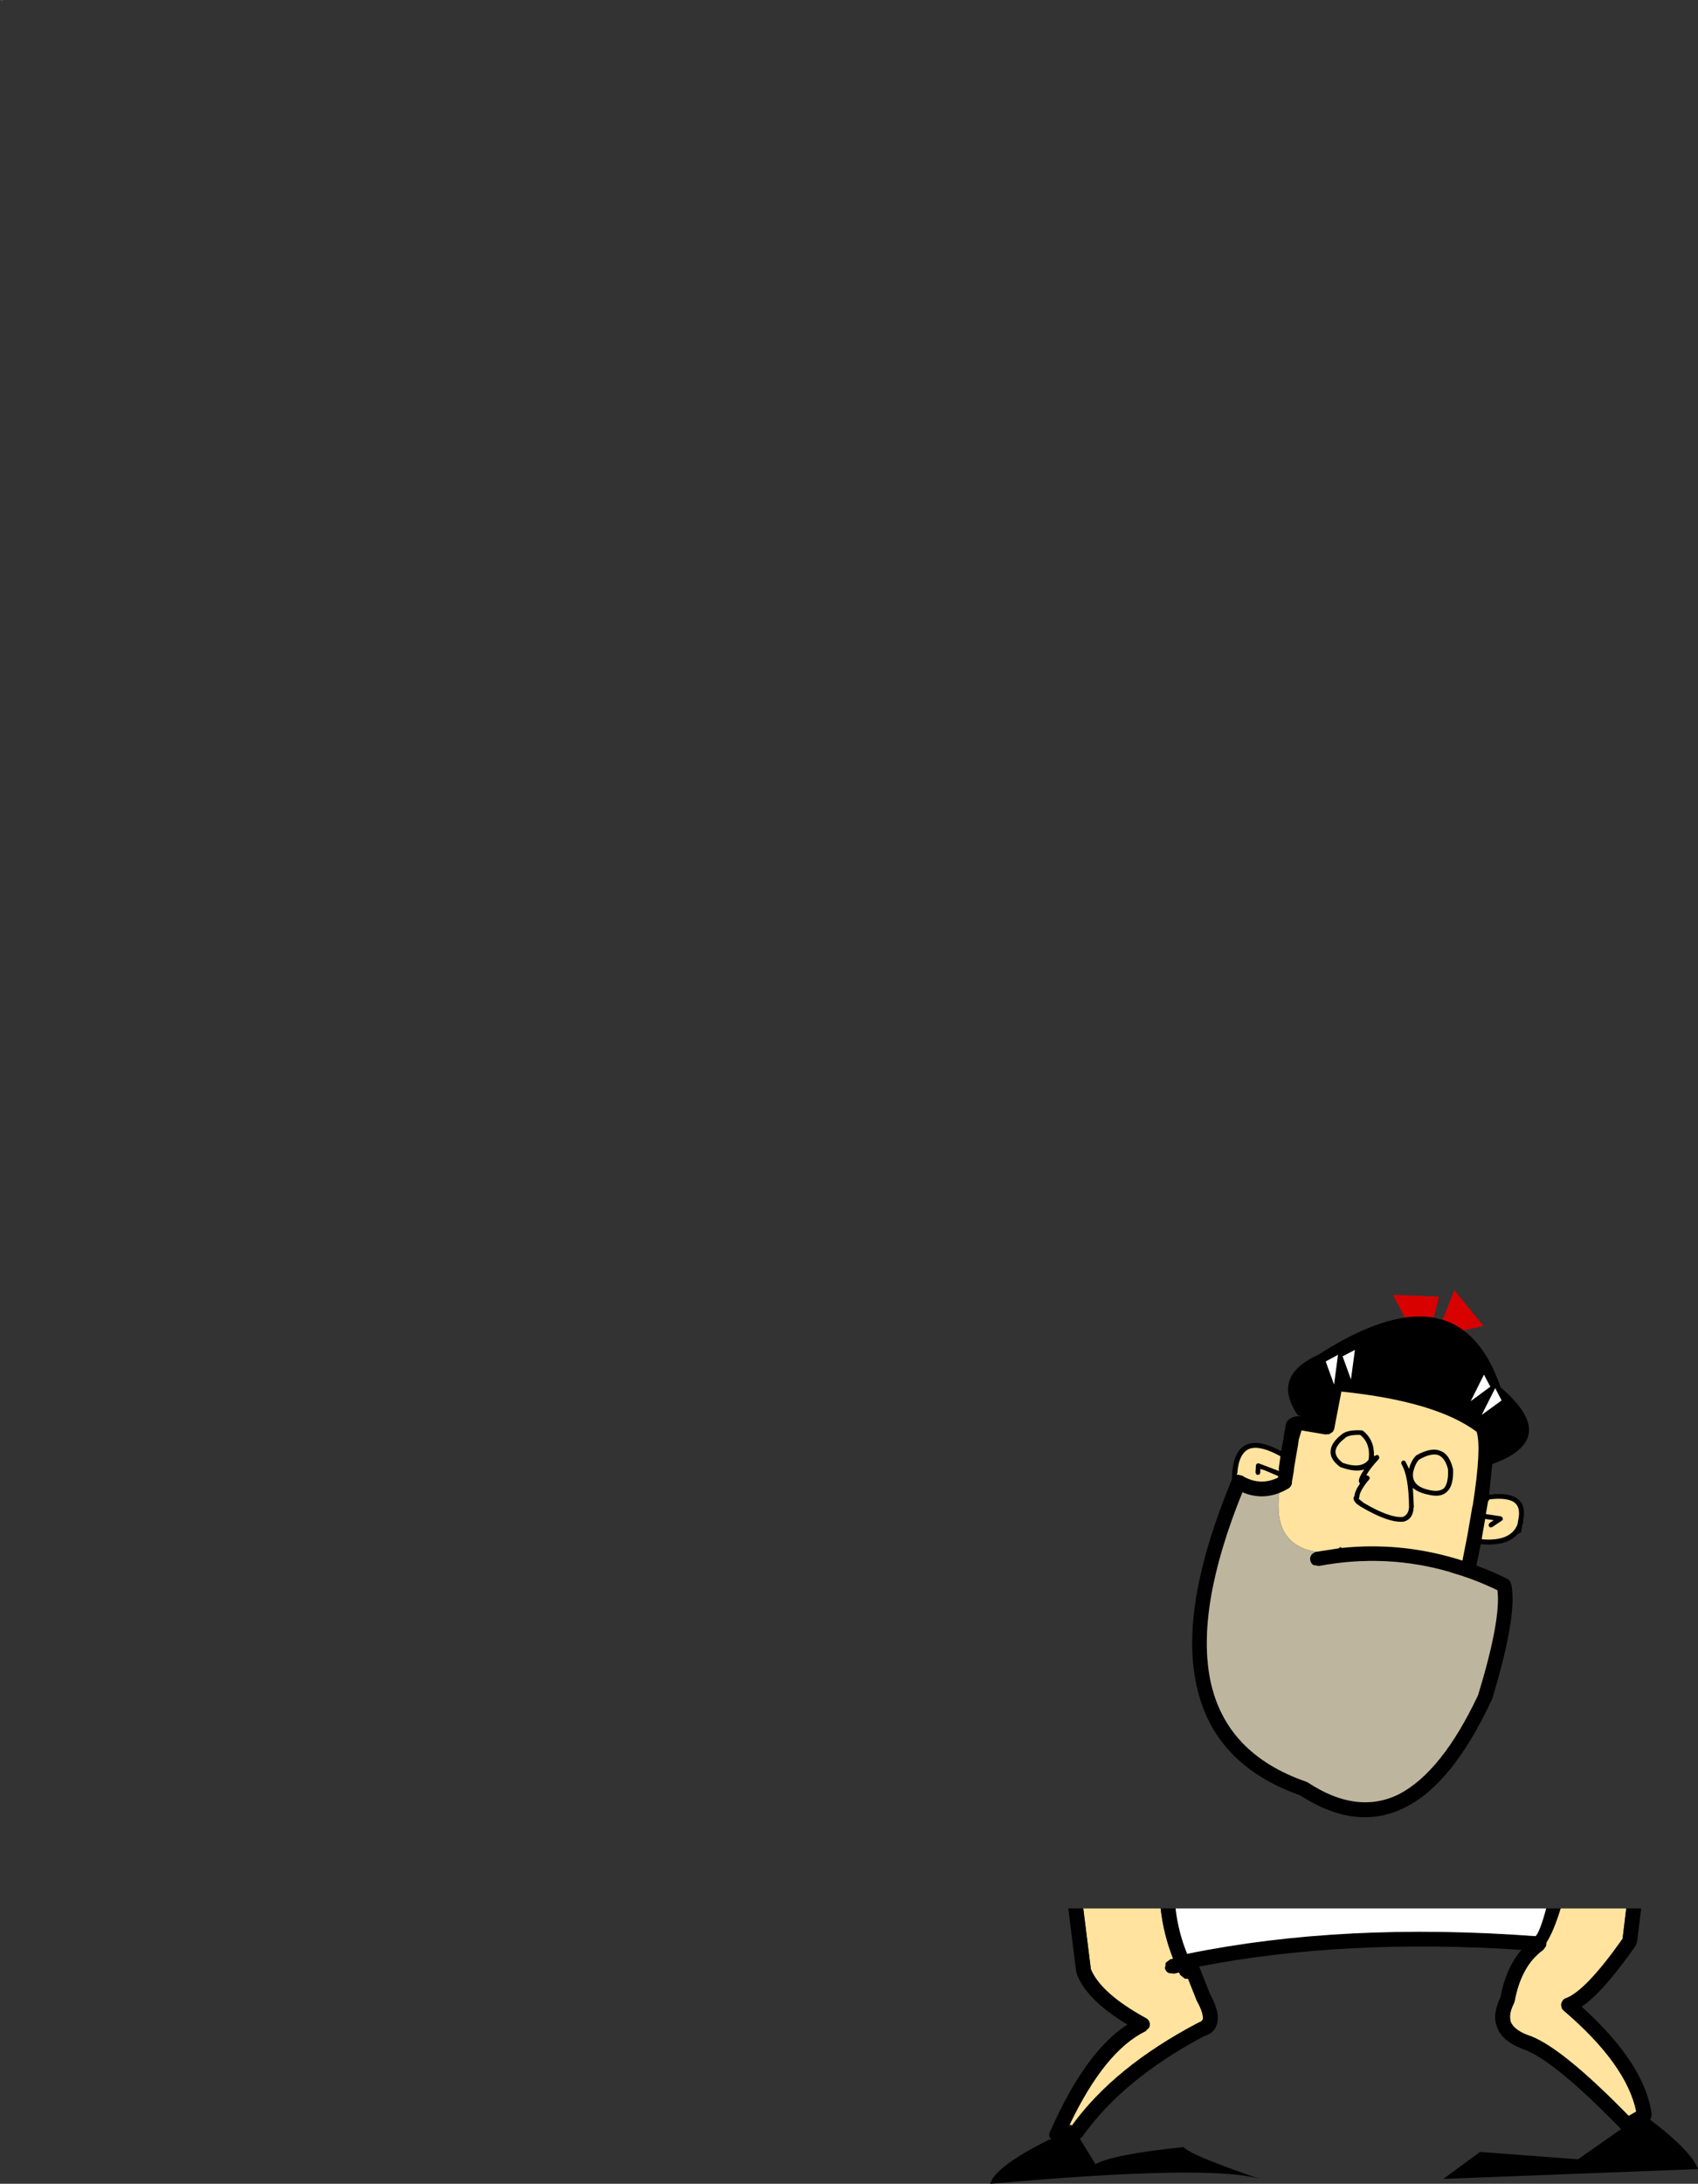 <?xml version="1.0" encoding="UTF-8" standalone="no"?>
<svg xmlns:xlink="http://www.w3.org/1999/xlink" height="445.75px" width="346.65px" xmlns="http://www.w3.org/2000/svg">
  <rect width="100%" height="100%" fill="#333333" stroke="none"/>
  <g transform="matrix(1.0, 0.0, 0.0, 1.0, 331.2, 329.6)">
    <path d="M-331.2 -329.55 L-330.7 -329.6 -330.7 -329.55 -331.2 -329.55 M-94.25 59.95 Q-93.65 65.3 -91.7 70.2 L-92.3 70.35 -93.2 71.05 -93.35 72.2 Q-93.2 72.8 -92.65 73.1 L-91.5 73.25 -90.5 73.0 -90.25 73.5 -89.35 74.25 -88.65 74.3 -86.9 78.7 -86.8 78.9 Q-85.6 81.1 -85.6 82.4 -85.7 83.0 -86.4 83.2 L-86.7 83.35 Q-103.7 92.3 -112.35 104.25 L-112.8 104.0 Q-105.65 89.05 -97.35 85.0 L-96.6 84.25 Q-96.4 83.7 -96.55 83.15 -96.75 82.6 -97.25 82.35 -106.45 77.3 -108.5 72.35 L-110.05 59.95 -94.25 59.95 M0.8 59.95 L0.05 66.15 Q-7.4 76.7 -11.45 78.25 -12.0 78.4 -12.25 78.9 -12.55 79.35 -12.45 79.9 -12.4 80.45 -11.95 80.8 0.85 91.75 2.85 101.4 L1.3 102.3 Q-12.9 87.75 -19.45 85.75 -22.0 84.75 -22.75 83.2 -23.3 81.6 -22.15 79.35 L-22.0 78.95 Q-20.65 71.6 -16.15 68.4 L-15.6 67.65 -15.5 66.9 Q-14.05 64.65 -12.6 59.95 L0.8 59.95" fill="#ffe39e" fill-rule="evenodd" stroke="none"/>
    <path d="M-15.55 59.95 L-12.6 59.95 Q-14.05 64.65 -15.5 66.9 L-15.6 67.65 -16.15 68.4 Q-20.65 71.6 -22.0 78.95 L-22.15 79.35 Q-23.3 81.6 -22.75 83.2 -22.0 84.75 -19.45 85.75 -12.9 87.75 1.3 102.3 L2.85 101.4 Q0.85 91.75 -11.95 80.8 -12.4 80.45 -12.45 79.9 -12.55 79.35 -12.25 78.9 -12.0 78.4 -11.45 78.25 -7.4 76.7 0.05 66.15 L0.8 59.95 3.85 59.95 3.0 66.85 2.75 67.5 Q-3.9 77.05 -8.3 80.0 4.6 91.65 6.0 101.95 L5.85 102.8 5.25 103.45 1.75 105.45 0.8 105.65 -0.05 105.2 Q-14.2 90.6 -20.45 88.6 L-20.55 88.55 Q-24.5 87.0 -25.5 84.35 -26.65 81.75 -24.9 78.15 -23.75 72.05 -20.6 68.4 -56.7 66.05 -86.35 71.8 L-86.4 71.8 -84.15 77.45 Q-82.4 80.7 -82.6 82.65 -82.8 85.25 -85.45 86.05 -102.0 94.85 -110.25 106.55 L-110.7 106.95 -111.3 107.15 -115.3 107.65 -116.3 107.4 -116.95 106.6 Q-117.1 106.05 -116.85 105.55 -109.6 89.15 -101.05 83.65 -109.6 78.45 -111.4 73.2 L-111.5 72.85 -113.1 59.95 -110.05 59.95 -108.5 72.35 Q-106.45 77.3 -97.25 82.35 -96.75 82.6 -96.55 83.15 -96.4 83.7 -96.6 84.25 L-97.35 85.0 Q-105.65 89.05 -112.8 104.0 L-113.0 104.35 -112.35 104.25 Q-103.7 92.3 -86.7 83.35 L-86.4 83.2 Q-85.7 83.0 -85.6 82.4 -85.6 81.1 -86.8 78.9 L-86.9 78.7 -88.65 74.3 -89.35 74.25 -90.25 73.5 -90.5 73.0 -91.5 73.25 -92.65 73.1 Q-93.2 72.8 -93.35 72.2 L-93.2 71.05 -92.3 70.35 -91.7 70.2 Q-93.65 65.3 -94.25 59.95 L-91.2 59.95 Q-90.65 64.75 -88.85 69.2 L-88.8 69.2 Q-56.95 62.7 -17.7 65.6 -16.8 64.65 -15.55 59.95" fill="#000000" fill-rule="evenodd" stroke="none"/>
    <path d="M-15.55 59.95 Q-16.8 64.65 -17.7 65.6 -56.95 62.7 -88.8 69.2 L-88.85 69.2 Q-90.65 64.75 -91.2 59.95 L-15.55 59.95" fill="#ffffff" fill-rule="evenodd" stroke="none"/>
    <path d="M-129.05 116.15 Q-128.05 112.65 -117.05 107.15 L-111.55 105.65 -107.55 112.15 Q-104.05 110.15 -89.55 108.65 -88.55 110.15 -74.05 115.15 -84.05 112.15 -129.05 116.15" fill="#000000" fill-rule="evenodd" stroke="none"/>
    <path d="M-29.05 109.65 L-9.05 111.15 0.95 104.15 4.45 102.15 Q13.95 109.15 15.45 113.15 L-36.55 115.15 -29.05 109.65" fill="#000000" fill-rule="evenodd" stroke="none"/>
    <path d="M-44.4 -60.65 L-46.8 -65.3 -37.4 -64.95 -38.5 -60.65 Q-41.25 -61.1 -44.4 -60.65 M-36.7 -60.2 L-34.3 -66.25 -28.35 -58.95 -32.45 -58.05 Q-34.4 -59.5 -36.7 -60.2" fill="#d90000" fill-rule="evenodd" stroke="none"/>
    <path d="M-44.4 -60.65 Q-41.25 -61.1 -38.5 -60.65 L-36.7 -60.2 Q-34.4 -59.5 -32.45 -58.05 -27.6 -54.5 -24.85 -46.4 -12.45 -35.85 -26.55 -30.75 L-27.2 -24.5 Q-23.3 -25.0 -21.6 -23.8 -19.65 -22.6 -20.2 -19.5 L-20.2 -19.45 -20.25 -19.25 -20.2 -18.95 -20.25 -18.8 -20.45 -18.2 -20.45 -18.15 -20.65 -16.95 -20.7 -16.7 -20.7 -16.85 -21.45 -16.4 Q-23.6 -13.95 -28.8 -14.4 L-28.9 -14.4 -29.8 -10.05 Q-26.65 -8.9 -23.5 -7.35 L-23.0 -6.95 -22.7 -6.3 Q-21.3 -0.15 -26.6 17.3 L-26.7 17.45 Q-34.65 34.5 -44.3 39.3 -54.2 44.35 -65.8 36.85 -83.55 30.55 -86.95 14.3 -90.45 -1.65 -79.8 -27.4 L-79.75 -27.55 -79.7 -27.65 -79.65 -28.95 Q-79.25 -33.95 -76.35 -34.85 -73.95 -35.7 -69.65 -33.4 L-69.15 -36.0 -69.15 -36.25 -69.0 -37.1 -69.0 -37.4 -68.95 -37.4 -68.8 -38.2 Q-68.8 -40.4 -65.7 -40.6 L-66.3 -40.8 Q-71.7 -48.75 -62.0 -53.1 -52.0 -59.55 -44.4 -60.65 M-54.6 -54.05 L-57.1 -52.75 -55.4 -48.05 -54.6 -54.05 M-58.05 -53.05 L-60.55 -51.7 -58.85 -47.0 -58.05 -53.05 M-57.25 -13.65 Q-45.45 -14.85 -34.1 -11.5 L-34.05 -11.5 -32.65 -11.05 -31.6 -16.35 -31.6 -16.4 -30.6 -22.2 -30.55 -22.25 Q-28.7 -34.1 -29.75 -37.35 -38.05 -43.55 -57.35 -45.55 L-58.8 -38.0 Q-58.9 -37.6 -59.15 -37.3 L-59.85 -36.85 -60.65 -36.8 -65.35 -37.6 -65.5 -37.6 -65.6 -37.25 -66.05 -35.75 -66.2 -34.65 -66.7 -31.8 -66.9 -30.55 -66.95 -30.3 -67.1 -29.1 -67.15 -28.85 -67.45 -27.1 -67.45 -26.9 -67.5 -26.6 Q-67.7 -26.05 -68.2 -25.75 -69.15 -25.2 -70.05 -24.85 -73.8 -23.4 -77.55 -25.0 -87.2 -1.2 -84.05 13.65 -80.85 28.4 -64.6 34.05 L-64.25 34.2 Q-54.2 40.85 -45.65 36.65 -36.85 32.1 -29.45 16.4 -24.75 1.0 -25.5 -5.0 -30.15 -7.25 -34.9 -8.6 L-34.95 -8.65 Q-48.15 -12.55 -61.95 -9.95 L-63.1 -10.15 Q-63.6 -10.5 -63.7 -11.1 -63.85 -11.75 -63.45 -12.25 L-63.4 -12.35 -62.75 -12.8 -62.55 -12.85 -62.5 -12.85 -57.95 -13.55 -57.25 -13.65 M-52.1 -28.45 L-51.75 -28.3 -51.55 -27.95 Q-51.55 -27.75 -51.7 -27.6 L-51.85 -27.4 Q-53.65 -25.25 -53.7 -23.95 L-53.75 -23.75 -53.85 -23.65 -53.8 -23.65 -52.8 -22.85 Q-47.65 -19.8 -44.9 -19.95 -43.65 -20.35 -43.55 -21.95 -43.6 -28.3 -45.1 -30.75 L-45.15 -31.1 -44.95 -31.4 -44.55 -31.5 -44.25 -31.25 -43.55 -29.8 Q-43.1 -31.5 -42.15 -32.45 L-42.05 -32.55 Q-39.1 -34.2 -37.25 -33.5 -35.35 -32.9 -34.6 -29.9 L-34.55 -29.8 Q-34.4 -26.5 -35.7 -25.2 -37.0 -23.8 -39.75 -24.55 L-39.8 -24.55 Q-41.8 -25.0 -42.75 -25.9 L-42.55 -21.95 -42.6 -21.9 Q-42.7 -19.5 -44.65 -19.0 L-44.7 -19.0 Q-47.7 -18.7 -53.3 -22.0 -54.3 -22.6 -54.6 -23.05 -55.1 -23.75 -54.7 -24.2 -54.6 -25.3 -53.55 -26.8 L-53.7 -26.95 -53.8 -27.3 Q-53.75 -28.15 -52.7 -29.65 -54.55 -29.05 -57.45 -30.1 L-57.6 -30.15 Q-59.75 -31.75 -59.55 -33.45 -59.5 -35.1 -57.25 -36.85 -56.1 -37.8 -53.25 -37.65 L-53.0 -37.6 Q-50.6 -35.75 -50.7 -32.45 L-50.7 -32.15 -50.45 -32.45 -50.1 -32.65 -49.75 -32.5 -49.6 -32.15 -49.7 -31.8 Q-51.55 -29.8 -52.25 -28.5 L-52.4 -28.3 -52.1 -28.45 M-53.5 -36.7 L-54.35 -36.7 Q-55.9 -36.65 -56.6 -36.1 L-56.6 -36.05 Q-58.45 -34.65 -58.55 -33.35 -58.6 -32.15 -57.05 -31.0 -53.3 -29.7 -51.8 -31.65 -51.35 -34.95 -53.5 -36.7 M-41.5 -31.65 Q-42.35 -30.75 -42.7 -29.05 -43.1 -26.3 -39.55 -25.5 -37.4 -24.95 -36.4 -25.85 -35.45 -26.95 -35.6 -29.75 -36.2 -32.05 -37.6 -32.6 -39.1 -33.05 -41.5 -31.65 M-77.6 -28.4 L-76.85 -27.95 -76.8 -27.95 Q-73.55 -26.4 -70.3 -28.0 L-70.25 -28.3 -73.05 -29.5 -73.9 -29.75 -73.9 -29.0 -74.05 -28.65 -74.4 -28.55 Q-74.65 -28.55 -74.75 -28.7 L-74.9 -29.05 -74.8 -30.45 -74.75 -30.7 -74.5 -30.9 -74.2 -30.9 -70.1 -29.35 -70.1 -29.45 -70.15 -29.8 -69.8 -32.35 Q-73.85 -34.6 -76.05 -33.9 -78.3 -33.05 -78.6 -28.85 L-78.65 -28.8 -78.7 -28.55 -78.45 -28.6 -77.6 -28.4 M-24.65 -43.75 L-25.95 -46.25 -28.7 -40.8 -24.65 -43.75 M-28.25 -49.0 L-30.95 -43.6 -26.95 -46.55 -28.25 -49.0 M-21.2 -19.65 Q-20.75 -22.05 -22.15 -23.0 -23.65 -23.95 -27.1 -23.55 L-27.4 -23.15 -27.65 -21.75 -27.85 -20.55 -24.8 -20.1 -24.55 -19.95 -24.4 -19.7 -24.4 -19.4 -24.6 -19.2 -26.55 -17.9 -26.95 -17.8 -27.25 -18.05 -27.3 -18.4 -27.1 -18.75 -26.25 -19.3 -28.0 -19.55 -28.65 -15.8 -28.7 -15.5 -28.6 -15.4 Q-22.85 -14.95 -21.45 -18.35 L-21.45 -18.4 -21.4 -18.45 -21.4 -18.5 -21.2 -19.65" fill="#000000" fill-rule="evenodd" stroke="none"/>
    <path d="M-58.05 -53.05 L-58.85 -47.0 -60.55 -51.7 -58.05 -53.05 M-54.6 -54.05 L-55.4 -48.05 -57.1 -52.75 -54.6 -54.05 M-28.25 -49.0 L-26.95 -46.55 -30.95 -43.6 -28.25 -49.0 M-24.65 -43.75 L-28.7 -40.8 -25.95 -46.25 -24.65 -43.75" fill="#ffffff" fill-rule="evenodd" stroke="none"/>
    <path d="M-70.05 -24.85 Q-69.15 -25.2 -68.2 -25.75 -67.7 -26.05 -67.5 -26.6 L-67.45 -26.9 -67.45 -27.1 -67.15 -28.85 -67.1 -29.1 -66.95 -30.3 -66.9 -30.55 -66.7 -31.8 -66.2 -34.65 -66.05 -35.75 -65.6 -37.25 -65.5 -37.6 -65.35 -37.6 -60.65 -36.8 -59.85 -36.85 -59.15 -37.3 Q-58.9 -37.6 -58.8 -38.0 L-57.35 -45.55 Q-38.05 -43.55 -29.75 -37.35 -28.7 -34.1 -30.55 -22.25 L-30.6 -22.2 -31.6 -16.4 -31.6 -16.35 -32.65 -11.05 -34.05 -11.5 -34.1 -11.5 Q-45.45 -14.85 -57.25 -13.65 L-57.6 -13.85 -57.95 -13.55 -62.5 -12.85 -62.55 -12.85 Q-71.35 -14.3 -70.05 -24.85 M-50.7 -32.45 Q-50.6 -35.75 -53.0 -37.6 L-53.25 -37.65 Q-56.1 -37.8 -57.25 -36.85 -59.5 -35.1 -59.55 -33.45 -59.75 -31.75 -57.6 -30.15 L-57.45 -30.1 Q-54.55 -29.05 -52.7 -29.65 -53.75 -28.15 -53.8 -27.3 L-53.7 -26.95 -53.55 -26.8 Q-54.6 -25.3 -54.7 -24.2 -55.1 -23.75 -54.6 -23.05 -54.3 -22.6 -53.3 -22.0 -47.7 -18.7 -44.7 -19.0 L-44.65 -19.0 Q-42.7 -19.5 -42.6 -21.9 L-42.55 -21.95 -42.75 -25.9 Q-41.8 -25.0 -39.8 -24.55 L-39.75 -24.55 Q-37.0 -23.8 -35.7 -25.2 -34.4 -26.5 -34.55 -29.8 L-34.6 -29.9 Q-35.35 -32.9 -37.25 -33.5 -39.1 -34.2 -42.05 -32.55 L-42.15 -32.45 Q-43.1 -31.5 -43.55 -29.8 L-44.25 -31.25 -44.55 -31.5 -44.95 -31.4 -45.15 -31.1 -45.1 -30.75 Q-43.6 -28.3 -43.55 -21.95 -43.65 -20.35 -44.9 -19.95 -47.65 -19.8 -52.8 -22.85 L-53.8 -23.65 -53.85 -23.65 -53.75 -23.75 -53.7 -23.95 Q-53.65 -25.25 -51.85 -27.4 L-51.7 -27.6 Q-51.55 -27.75 -51.55 -27.95 L-51.75 -28.3 -52.1 -28.45 -52.25 -28.5 Q-51.55 -29.8 -49.7 -31.8 L-49.6 -32.15 -49.75 -32.5 -50.1 -32.65 -50.45 -32.45 -50.7 -32.45 M-53.5 -36.7 Q-51.35 -34.95 -51.8 -31.65 -53.3 -29.7 -57.05 -31.0 -58.6 -32.15 -58.55 -33.35 -58.45 -34.65 -56.6 -36.05 L-56.6 -36.1 Q-55.9 -36.65 -54.35 -36.7 L-53.5 -36.7 M-41.5 -31.65 Q-39.1 -33.05 -37.6 -32.6 -36.2 -32.05 -35.6 -29.75 -35.45 -26.95 -36.4 -25.85 -37.4 -24.95 -39.55 -25.5 -43.1 -26.3 -42.7 -29.05 -42.35 -30.75 -41.5 -31.65 M-77.6 -28.4 L-78.45 -28.6 -78.7 -28.55 -78.65 -28.8 -78.6 -28.85 Q-78.3 -33.05 -76.05 -33.9 -73.85 -34.6 -69.8 -32.35 L-70.15 -29.8 -70.1 -29.45 -70.1 -29.35 -74.2 -30.9 -74.5 -30.9 -74.75 -30.7 -74.8 -30.45 -74.9 -29.05 -74.75 -28.7 Q-74.65 -28.55 -74.4 -28.55 L-74.05 -28.65 -73.9 -29.0 -73.9 -29.75 -73.05 -29.5 -70.25 -28.3 -70.3 -28.0 Q-73.55 -26.4 -76.8 -27.95 L-76.85 -27.95 -77.6 -28.4 M-21.2 -19.65 L-21.4 -18.5 -21.4 -18.45 -21.45 -18.4 -21.45 -18.35 Q-22.85 -14.95 -28.6 -15.4 L-28.7 -15.5 -28.65 -15.8 -28.0 -19.55 -26.25 -19.3 -27.1 -18.75 -27.3 -18.4 -27.25 -18.05 -26.95 -17.8 -26.55 -17.9 -24.6 -19.2 -24.4 -19.4 -24.4 -19.7 -24.55 -19.95 -24.8 -20.1 -27.85 -20.55 -27.65 -21.75 -27.4 -23.15 -27.1 -23.55 Q-23.65 -23.95 -22.15 -23.0 -20.75 -22.05 -21.2 -19.65" fill="#ffe39e" fill-rule="evenodd" stroke="none"/>
    <path d="M-62.55 -12.85 L-62.75 -12.8 -63.4 -12.35 -63.45 -12.25 Q-63.85 -11.75 -63.7 -11.1 -63.6 -10.5 -63.1 -10.15 L-61.95 -9.95 Q-48.15 -12.55 -34.95 -8.65 L-34.9 -8.6 Q-30.15 -7.25 -25.5 -5.0 -24.75 1.0 -29.45 16.4 -36.85 32.1 -45.65 36.65 -54.2 40.85 -64.25 34.2 L-64.6 34.05 Q-80.85 28.4 -84.05 13.65 -87.2 -1.2 -77.55 -25.0 -73.8 -23.4 -70.05 -24.85 -71.35 -14.3 -62.55 -12.85" fill="#bdb59d" fill-rule="evenodd" stroke="none"/>
  </g>
</svg>

